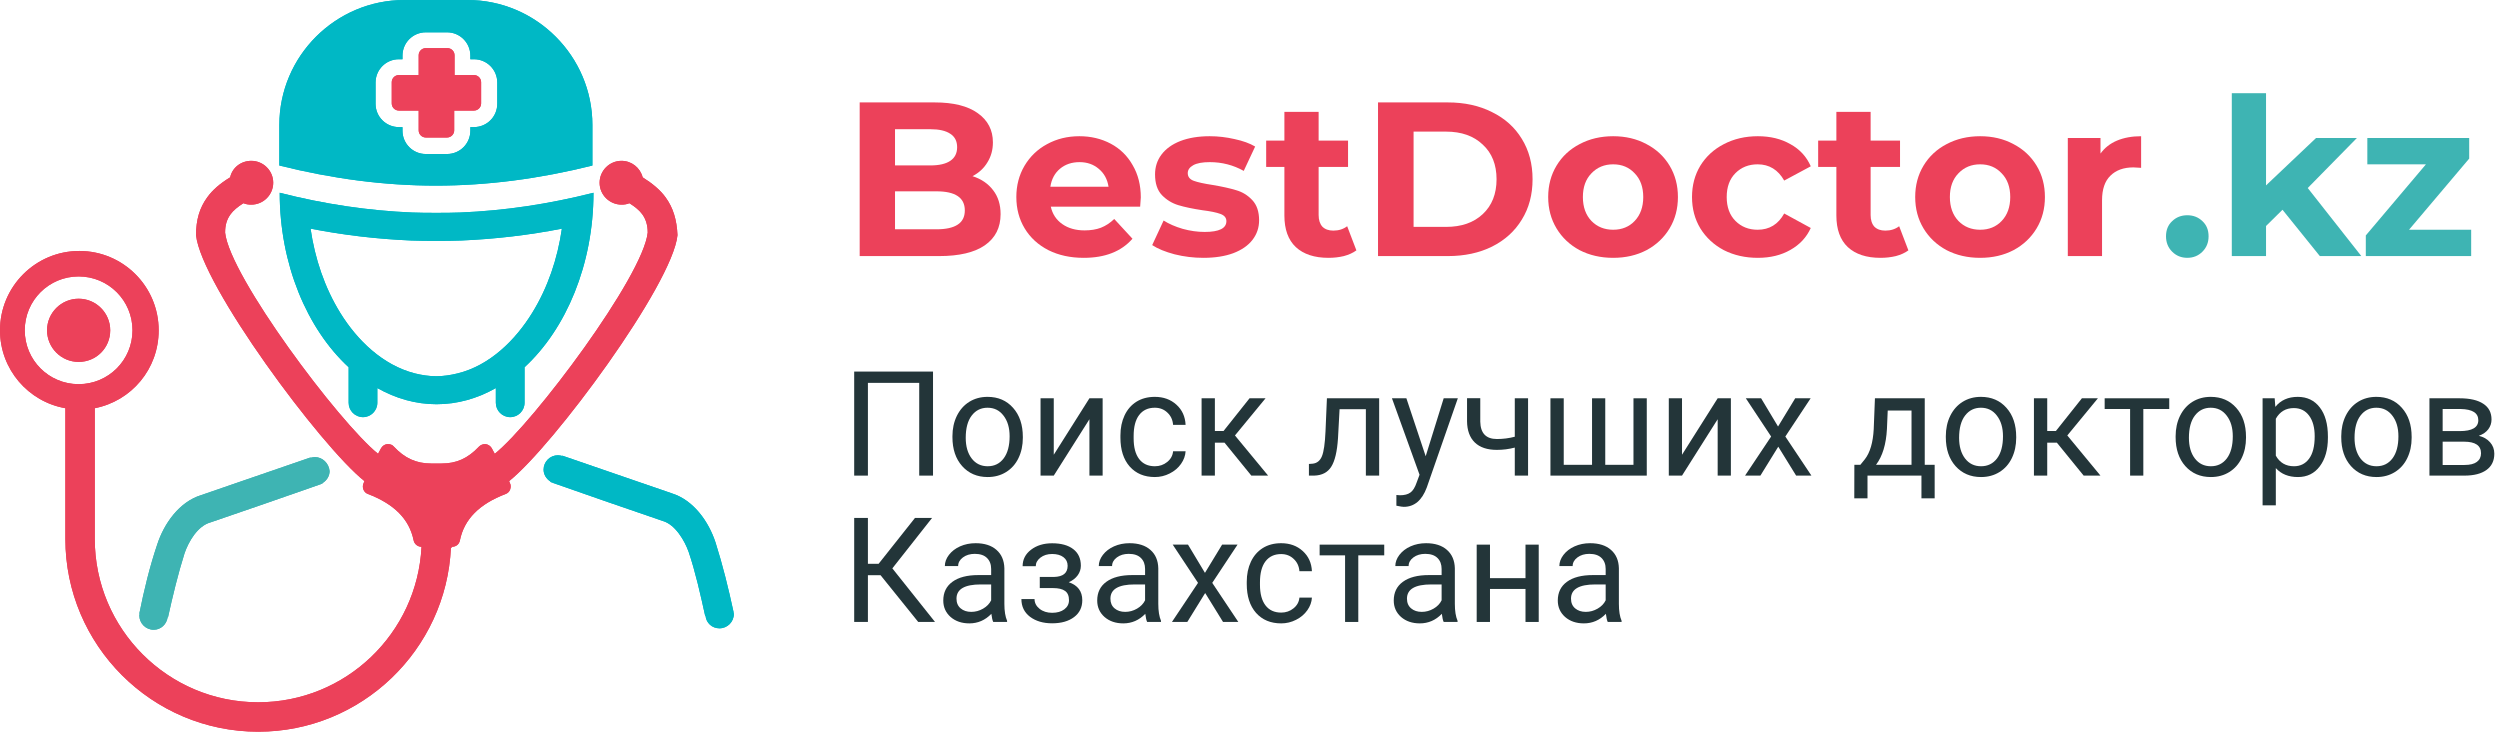 <svg width="164" height="48" viewBox="0 0 164 48" fill="none" xmlns="http://www.w3.org/2000/svg">
<g clip-path="url(#clip0_126_5880)">
<path d="M61.206 31.2H60.301V25.116H56.935V31.2H56.035V24.375H61.206V31.2Z" fill="#233539"/>
<path d="M62.48 28.617C62.48 28.12 62.577 27.674 62.771 27.277C62.968 26.88 63.24 26.573 63.587 26.358C63.937 26.142 64.335 26.034 64.782 26.034C65.473 26.034 66.031 26.273 66.456 26.752C66.884 27.23 67.098 27.866 67.098 28.659V28.72C67.098 29.214 67.002 29.658 66.812 30.052C66.624 30.442 66.354 30.747 66.001 30.966C65.651 31.184 65.248 31.294 64.791 31.294C64.104 31.294 63.546 31.055 63.118 30.577C62.693 30.099 62.48 29.466 62.48 28.678V28.617ZM63.352 28.72C63.352 29.283 63.482 29.734 63.742 30.075C64.004 30.416 64.354 30.586 64.791 30.586C65.232 30.586 65.582 30.414 65.841 30.07C66.101 29.724 66.231 29.239 66.231 28.617C66.231 28.061 66.098 27.611 65.832 27.267C65.57 26.92 65.22 26.747 64.782 26.747C64.354 26.747 64.009 26.917 63.746 27.258C63.484 27.599 63.352 28.086 63.352 28.72Z" fill="#233539"/>
<path d="M71.466 26.128H72.333V31.2H71.466V27.502L69.127 31.2H68.26V26.128H69.127V29.831L71.466 26.128Z" fill="#233539"/>
<path d="M75.759 30.586C76.069 30.586 76.339 30.492 76.57 30.305C76.802 30.117 76.93 29.883 76.955 29.602H77.775C77.759 29.892 77.659 30.169 77.475 30.431C77.291 30.694 77.044 30.903 76.734 31.059C76.428 31.216 76.103 31.294 75.759 31.294C75.069 31.294 74.519 31.064 74.109 30.605C73.703 30.142 73.5 29.511 73.5 28.711V28.566C73.5 28.072 73.591 27.633 73.772 27.248C73.953 26.864 74.213 26.566 74.55 26.353C74.891 26.141 75.292 26.034 75.755 26.034C76.323 26.034 76.795 26.205 77.17 26.545C77.549 26.886 77.75 27.328 77.775 27.872H76.955C76.93 27.544 76.805 27.275 76.58 27.066C76.358 26.853 76.083 26.747 75.755 26.747C75.314 26.747 74.972 26.906 74.728 27.225C74.487 27.541 74.367 27.998 74.367 28.599V28.762C74.367 29.347 74.487 29.797 74.728 30.113C74.969 30.428 75.312 30.586 75.759 30.586Z" fill="#233539"/>
<path d="M80.329 29.039H79.696V31.2H78.824V26.128H79.696V28.275H80.263L81.97 26.128H83.02L81.013 28.566L83.188 31.2H82.087L80.329 29.039Z" fill="#233539"/>
<path d="M90.473 26.128V31.2H89.601V26.845H87.876L87.773 28.744C87.717 29.616 87.57 30.239 87.332 30.614C87.098 30.989 86.725 31.184 86.212 31.2H85.865V30.436L86.114 30.417C86.395 30.386 86.597 30.224 86.718 29.93C86.84 29.636 86.918 29.092 86.953 28.299L87.046 26.128H90.473Z" fill="#233539"/>
<path d="M93.525 29.93L94.706 26.128H95.634L93.595 31.983C93.28 32.827 92.778 33.249 92.091 33.249L91.927 33.234L91.603 33.174V32.471L91.838 32.489C92.131 32.489 92.359 32.43 92.522 32.311C92.688 32.192 92.823 31.975 92.93 31.66L93.122 31.144L91.312 26.128H92.259L93.525 29.93Z" fill="#233539"/>
<path d="M100.241 31.2H99.37V29.362C98.988 29.462 98.598 29.512 98.198 29.512C97.563 29.512 97.079 29.35 96.745 29.025C96.413 28.7 96.245 28.237 96.238 27.637V26.123H97.106V27.666C97.121 28.422 97.485 28.8 98.198 28.8C98.598 28.8 98.988 28.75 99.37 28.65V26.128H100.241V31.2Z" fill="#233539"/>
<path d="M102.581 26.128V30.492H104.438V26.128H105.305V30.492H107.156V26.128H108.028V31.2H101.709V26.128H102.581Z" fill="#233539"/>
<path d="M112.679 26.128H113.546V31.2H112.679V27.502L110.34 31.2H109.473V26.128H110.34V29.831L112.679 26.128Z" fill="#233539"/>
<path d="M116.64 27.98L117.765 26.128H118.778L117.118 28.636L118.829 31.2H117.826L116.654 29.302L115.482 31.2H114.475L116.186 28.636L114.526 26.128H115.529L116.64 27.98Z" fill="#233539"/>
<path d="M122.039 30.492L122.339 30.122C122.677 29.684 122.869 29.028 122.916 28.153L122.996 26.128H126.263V30.492H126.914V32.691H126.047V31.2H122.508V32.691H121.641L121.646 30.492H122.039ZM123.066 30.492H125.396V26.93H123.835L123.783 28.139C123.73 29.149 123.491 29.933 123.066 30.492Z" fill="#233539"/>
<path d="M127.646 28.617C127.646 28.12 127.742 27.674 127.936 27.277C128.133 26.88 128.405 26.573 128.752 26.358C129.102 26.142 129.5 26.034 129.947 26.034C130.638 26.034 131.196 26.273 131.621 26.752C132.049 27.23 132.263 27.866 132.263 28.659V28.72C132.263 29.214 132.167 29.658 131.977 30.052C131.789 30.442 131.519 30.747 131.166 30.966C130.816 31.184 130.413 31.294 129.956 31.294C129.269 31.294 128.711 31.055 128.283 30.577C127.858 30.099 127.646 29.466 127.646 28.678V28.617ZM128.517 28.72C128.517 29.283 128.647 29.734 128.906 30.075C129.169 30.416 129.519 30.586 129.956 30.586C130.397 30.586 130.747 30.414 131.007 30.07C131.266 29.724 131.396 29.239 131.396 28.617C131.396 28.061 131.263 27.611 130.997 27.267C130.735 26.92 130.385 26.747 129.947 26.747C129.519 26.747 129.174 26.917 128.911 27.258C128.649 27.599 128.517 28.086 128.517 28.72Z" fill="#233539"/>
<path d="M134.931 29.039H134.298V31.2H133.426V26.128H134.298V28.275H134.865L136.572 26.128H137.622L135.615 28.566L137.79 31.2H136.689L134.931 29.039Z" fill="#233539"/>
<path d="M142.303 26.831H140.602V31.2H139.735V26.831H138.066V26.128H142.303V26.831Z" fill="#233539"/>
<path d="M142.721 28.617C142.721 28.12 142.818 27.674 143.011 27.277C143.208 26.88 143.48 26.573 143.827 26.358C144.177 26.142 144.575 26.034 145.022 26.034C145.713 26.034 146.271 26.273 146.696 26.752C147.124 27.23 147.338 27.866 147.338 28.659V28.72C147.338 29.214 147.243 29.658 147.052 30.052C146.864 30.442 146.594 30.747 146.241 30.966C145.891 31.184 145.488 31.294 145.032 31.294C144.344 31.294 143.786 31.055 143.358 30.577C142.933 30.099 142.721 29.466 142.721 28.678V28.617ZM143.593 28.72C143.593 29.283 143.722 29.734 143.982 30.075C144.244 30.416 144.594 30.586 145.032 30.586C145.472 30.586 145.822 30.414 146.082 30.07C146.341 29.724 146.471 29.239 146.471 28.617C146.471 28.061 146.338 27.611 146.072 27.267C145.81 26.92 145.46 26.747 145.022 26.747C144.594 26.747 144.249 26.917 143.986 27.258C143.724 27.599 143.593 28.086 143.593 28.72Z" fill="#233539"/>
<path d="M152.711 28.72C152.711 29.492 152.534 30.114 152.181 30.586C151.828 31.058 151.35 31.294 150.747 31.294C150.131 31.294 149.647 31.099 149.294 30.708V33.15H148.426V26.128H149.219L149.261 26.691C149.614 26.253 150.104 26.034 150.733 26.034C151.342 26.034 151.823 26.264 152.176 26.724C152.533 27.183 152.711 27.822 152.711 28.641V28.72ZM151.844 28.622C151.844 28.05 151.722 27.599 151.478 27.267C151.234 26.936 150.9 26.77 150.475 26.77C149.95 26.77 149.556 27.003 149.294 27.469V29.892C149.553 30.355 149.95 30.586 150.484 30.586C150.9 30.586 151.23 30.422 151.473 30.094C151.72 29.762 151.844 29.272 151.844 28.622Z" fill="#233539"/>
<path d="M153.586 28.617C153.586 28.12 153.683 27.674 153.877 27.277C154.074 26.88 154.346 26.573 154.693 26.358C155.043 26.142 155.441 26.034 155.888 26.034C156.579 26.034 157.136 26.273 157.561 26.752C157.989 27.23 158.204 27.866 158.204 28.659V28.72C158.204 29.214 158.108 29.658 157.918 30.052C157.73 30.442 157.46 30.747 157.107 30.966C156.757 31.184 156.354 31.294 155.897 31.294C155.21 31.294 154.652 31.055 154.224 30.577C153.799 30.099 153.586 29.466 153.586 28.678V28.617ZM154.458 28.72C154.458 29.283 154.588 29.734 154.847 30.075C155.11 30.416 155.46 30.586 155.897 30.586C156.338 30.586 156.688 30.414 156.947 30.07C157.207 29.724 157.336 29.239 157.336 28.617C157.336 28.061 157.204 27.611 156.938 27.267C156.675 26.92 156.325 26.747 155.888 26.747C155.46 26.747 155.114 26.917 154.852 27.258C154.589 27.599 154.458 28.086 154.458 28.72Z" fill="#233539"/>
<path d="M159.371 31.2V26.128H161.349C162.024 26.128 162.541 26.247 162.9 26.485C163.263 26.719 163.444 27.064 163.444 27.52C163.444 27.755 163.374 27.967 163.233 28.158C163.093 28.345 162.885 28.489 162.61 28.589C162.916 28.661 163.161 28.802 163.346 29.011C163.533 29.22 163.627 29.47 163.627 29.761C163.627 30.227 163.455 30.583 163.111 30.83C162.771 31.077 162.288 31.2 161.663 31.2H159.371ZM160.238 28.974V30.502H161.672C162.035 30.502 162.305 30.434 162.483 30.3C162.665 30.166 162.755 29.977 162.755 29.733C162.755 29.227 162.383 28.974 161.64 28.974H160.238ZM160.238 28.28H161.358C162.171 28.28 162.577 28.042 162.577 27.567C162.577 27.092 162.193 26.847 161.424 26.831H160.238V28.28Z" fill="#233539"/>
<path d="M57.765 37.734H56.935V40.8H56.035V33.975H56.935V36.984H57.638L60.024 33.975H61.145L58.538 37.285L61.337 40.8H60.235L57.765 37.734Z" fill="#233539"/>
<path d="M65.156 40.8C65.106 40.7 65.065 40.522 65.034 40.266C64.63 40.684 64.149 40.894 63.59 40.894C63.09 40.894 62.679 40.753 62.357 40.472C62.038 40.188 61.879 39.828 61.879 39.394C61.879 38.866 62.079 38.456 62.479 38.166C62.882 37.872 63.448 37.725 64.176 37.725H65.02V37.327C65.02 37.023 64.929 36.783 64.748 36.605C64.566 36.423 64.299 36.333 63.946 36.333C63.637 36.333 63.377 36.411 63.168 36.567C62.959 36.723 62.854 36.913 62.854 37.134H61.982C61.982 36.881 62.071 36.638 62.249 36.403C62.431 36.166 62.674 35.978 62.98 35.841C63.29 35.703 63.629 35.634 63.998 35.634C64.582 35.634 65.04 35.781 65.371 36.075C65.702 36.366 65.874 36.767 65.887 37.28V39.614C65.887 40.08 65.946 40.45 66.065 40.725V40.8H65.156ZM63.716 40.139C63.988 40.139 64.246 40.069 64.49 39.928C64.734 39.788 64.91 39.605 65.02 39.38V38.339H64.34C63.277 38.339 62.746 38.65 62.746 39.272C62.746 39.544 62.837 39.756 63.018 39.909C63.199 40.062 63.432 40.139 63.716 40.139Z" fill="#233539"/>
<path d="M70.037 37.116C70.037 36.878 69.946 36.691 69.765 36.553C69.584 36.413 69.335 36.342 69.019 36.342C68.713 36.342 68.457 36.422 68.251 36.581C68.048 36.741 67.946 36.928 67.946 37.144H67.084C67.084 36.703 67.268 36.342 67.637 36.061C68.005 35.78 68.466 35.639 69.019 35.639C69.613 35.639 70.076 35.767 70.407 36.024C70.738 36.277 70.904 36.639 70.904 37.111C70.904 37.339 70.835 37.549 70.698 37.739C70.56 37.93 70.365 38.081 70.112 38.194C70.702 38.394 70.998 38.788 70.998 39.375C70.998 39.841 70.818 40.21 70.459 40.481C70.099 40.753 69.62 40.889 69.019 40.889C68.435 40.889 67.952 40.747 67.571 40.463C67.193 40.175 67.004 39.788 67.004 39.3H67.866C67.866 39.547 67.976 39.76 68.195 39.938C68.416 40.113 68.691 40.2 69.019 40.2C69.351 40.2 69.618 40.124 69.821 39.971C70.024 39.817 70.126 39.619 70.126 39.375C70.126 39.091 70.04 38.888 69.868 38.766C69.699 38.641 69.435 38.578 69.076 38.578H68.209V37.847H69.151C69.741 37.831 70.037 37.588 70.037 37.116Z" fill="#233539"/>
<path d="M75.253 40.8C75.203 40.7 75.162 40.522 75.131 40.266C74.728 40.684 74.247 40.894 73.688 40.894C73.188 40.894 72.777 40.753 72.455 40.472C72.136 40.188 71.977 39.828 71.977 39.394C71.977 38.866 72.177 38.456 72.577 38.166C72.98 37.872 73.545 37.725 74.273 37.725H75.117V37.327C75.117 37.023 75.027 36.783 74.845 36.605C74.664 36.423 74.397 36.333 74.044 36.333C73.734 36.333 73.475 36.411 73.266 36.567C73.056 36.723 72.952 36.913 72.952 37.134H72.08C72.08 36.881 72.169 36.638 72.347 36.403C72.528 36.166 72.772 35.978 73.078 35.841C73.388 35.703 73.727 35.634 74.095 35.634C74.68 35.634 75.138 35.781 75.469 36.075C75.8 36.366 75.972 36.767 75.984 37.28V39.614C75.984 40.08 76.044 40.45 76.162 40.725V40.8H75.253ZM73.814 40.139C74.086 40.139 74.344 40.069 74.588 39.928C74.831 39.788 75.008 39.605 75.117 39.38V38.339H74.438C73.375 38.339 72.844 38.65 72.844 39.272C72.844 39.544 72.934 39.756 73.116 39.909C73.297 40.062 73.53 40.139 73.814 40.139Z" fill="#233539"/>
<path d="M79.045 37.58L80.17 35.728H81.182L79.523 38.236L81.234 40.8H80.231L79.059 38.902L77.887 40.8H76.879L78.59 38.236L76.93 35.728H77.934L79.045 37.58Z" fill="#233539"/>
<path d="M84.046 40.186C84.356 40.186 84.626 40.092 84.857 39.905C85.089 39.717 85.217 39.483 85.242 39.202H86.062C86.046 39.492 85.947 39.769 85.762 40.031C85.578 40.294 85.331 40.503 85.022 40.659C84.715 40.816 84.39 40.894 84.046 40.894C83.356 40.894 82.806 40.664 82.396 40.205C81.99 39.742 81.787 39.111 81.787 38.311V38.166C81.787 37.672 81.878 37.233 82.059 36.848C82.24 36.464 82.5 36.166 82.837 35.953C83.178 35.741 83.579 35.634 84.042 35.634C84.611 35.634 85.082 35.805 85.457 36.145C85.835 36.486 86.037 36.928 86.062 37.472H85.242C85.217 37.144 85.092 36.875 84.867 36.666C84.645 36.453 84.37 36.347 84.042 36.347C83.601 36.347 83.259 36.506 83.015 36.825C82.775 37.141 82.654 37.598 82.654 38.198V38.362C82.654 38.947 82.775 39.397 83.015 39.712C83.256 40.028 83.6 40.186 84.046 40.186Z" fill="#233539"/>
<path d="M90.806 36.431H89.104V40.8H88.237V36.431H86.568V35.728H90.806V36.431Z" fill="#233539"/>
<path d="M94.706 40.8C94.656 40.7 94.616 40.522 94.584 40.266C94.181 40.684 93.7 40.894 93.141 40.894C92.641 40.894 92.23 40.753 91.908 40.472C91.589 40.188 91.43 39.828 91.43 39.394C91.43 38.866 91.63 38.456 92.03 38.166C92.433 37.872 92.999 37.725 93.727 37.725H94.57V37.327C94.57 37.023 94.48 36.783 94.299 36.605C94.117 36.423 93.85 36.333 93.497 36.333C93.188 36.333 92.928 36.411 92.719 36.567C92.509 36.723 92.405 36.913 92.405 37.134H91.533C91.533 36.881 91.622 36.638 91.8 36.403C91.981 36.166 92.225 35.978 92.531 35.841C92.841 35.703 93.18 35.634 93.549 35.634C94.133 35.634 94.591 35.781 94.922 36.075C95.253 36.366 95.425 36.767 95.438 37.28V39.614C95.438 40.08 95.497 40.45 95.616 40.725V40.8H94.706ZM93.267 40.139C93.539 40.139 93.797 40.069 94.041 39.928C94.284 39.788 94.461 39.605 94.57 39.38V38.339H93.891C92.828 38.339 92.297 38.65 92.297 39.272C92.297 39.544 92.388 39.756 92.569 39.909C92.75 40.062 92.983 40.139 93.267 40.139Z" fill="#233539"/>
<path d="M100.94 40.8H100.073V38.635H97.743V40.8H96.871V35.728H97.743V37.927H100.073V35.728H100.94V40.8Z" fill="#233539"/>
<path d="M105.468 40.8C105.418 40.7 105.377 40.522 105.346 40.266C104.943 40.684 104.462 40.894 103.902 40.894C103.402 40.894 102.991 40.753 102.669 40.472C102.351 40.188 102.191 39.828 102.191 39.394C102.191 38.866 102.391 38.456 102.791 38.166C103.194 37.872 103.76 37.725 104.488 37.725H105.332V37.327C105.332 37.023 105.241 36.783 105.06 36.605C104.879 36.423 104.612 36.333 104.258 36.333C103.949 36.333 103.69 36.411 103.48 36.567C103.271 36.723 103.166 36.913 103.166 37.134H102.294C102.294 36.881 102.383 36.638 102.562 36.403C102.743 36.166 102.987 35.978 103.293 35.841C103.602 35.703 103.941 35.634 104.31 35.634C104.894 35.634 105.352 35.781 105.683 36.075C106.015 36.366 106.187 36.767 106.199 37.28V39.614C106.199 40.08 106.258 40.45 106.377 40.725V40.8H105.468ZM104.029 40.139C104.301 40.139 104.558 40.069 104.802 39.928C105.046 39.788 105.223 39.605 105.332 39.38V38.339H104.652C103.59 38.339 103.058 38.65 103.058 39.272C103.058 39.544 103.149 39.756 103.33 39.909C103.512 40.062 103.744 40.139 104.029 40.139Z" fill="#233539"/>
<path d="M63.796 11.557C64.372 11.74 64.823 12.047 65.15 12.479C65.476 12.901 65.639 13.424 65.639 14.048C65.639 14.932 65.294 15.613 64.603 16.093C63.921 16.564 62.922 16.799 61.607 16.799H56.395V6.719H61.319C62.548 6.719 63.489 6.954 64.142 7.424C64.804 7.895 65.135 8.533 65.135 9.34C65.135 9.829 65.015 10.266 64.775 10.65C64.545 11.034 64.219 11.336 63.796 11.557ZM58.713 8.476V10.852H61.031C61.607 10.852 62.044 10.751 62.342 10.549C62.639 10.348 62.788 10.05 62.788 9.656C62.788 9.263 62.639 8.97 62.342 8.778C62.044 8.576 61.607 8.476 61.031 8.476H58.713ZM61.434 15.042C62.049 15.042 62.51 14.941 62.817 14.74C63.134 14.538 63.292 14.226 63.292 13.804C63.292 12.968 62.673 12.551 61.434 12.551H58.713V15.042H61.434Z" fill="#EC415A"/>
<path d="M74.837 12.954C74.837 12.983 74.822 13.184 74.794 13.559H68.933C69.038 14.039 69.288 14.418 69.681 14.696C70.075 14.975 70.565 15.114 71.15 15.114C71.553 15.114 71.909 15.056 72.216 14.941C72.533 14.816 72.826 14.624 73.094 14.365L74.29 15.661C73.56 16.496 72.494 16.914 71.093 16.914C70.219 16.914 69.446 16.746 68.774 16.41C68.102 16.064 67.584 15.589 67.219 14.984C66.854 14.38 66.672 13.693 66.672 12.925C66.672 12.167 66.85 11.485 67.205 10.88C67.57 10.266 68.064 9.791 68.688 9.455C69.322 9.109 70.027 8.936 70.805 8.936C71.563 8.936 72.249 9.099 72.864 9.426C73.478 9.752 73.958 10.223 74.304 10.837C74.659 11.442 74.837 12.148 74.837 12.954ZM70.819 10.636C70.31 10.636 69.883 10.78 69.537 11.068C69.192 11.355 68.981 11.749 68.904 12.248H72.72C72.643 11.759 72.432 11.37 72.086 11.082C71.741 10.784 71.318 10.636 70.819 10.636Z" fill="#EC415A"/>
<path d="M78.939 16.914C78.296 16.914 77.667 16.837 77.053 16.683C76.438 16.52 75.949 16.319 75.584 16.079L76.333 14.466C76.678 14.687 77.096 14.869 77.586 15.013C78.075 15.148 78.555 15.215 79.026 15.215C79.976 15.215 80.451 14.979 80.451 14.509C80.451 14.288 80.322 14.13 80.062 14.034C79.803 13.938 79.405 13.856 78.867 13.789C78.234 13.693 77.71 13.583 77.298 13.458C76.885 13.333 76.525 13.112 76.218 12.796C75.92 12.479 75.771 12.027 75.771 11.442C75.771 10.952 75.91 10.52 76.189 10.146C76.477 9.762 76.89 9.464 77.427 9.253C77.975 9.042 78.618 8.936 79.357 8.936C79.904 8.936 80.447 8.999 80.984 9.123C81.531 9.239 81.983 9.402 82.338 9.613L81.589 11.211C80.907 10.828 80.163 10.636 79.357 10.636C78.877 10.636 78.517 10.703 78.277 10.837C78.037 10.972 77.917 11.144 77.917 11.355C77.917 11.595 78.046 11.764 78.306 11.86C78.565 11.956 78.978 12.047 79.544 12.133C80.178 12.239 80.696 12.354 81.099 12.479C81.502 12.594 81.853 12.81 82.15 13.127C82.448 13.444 82.597 13.885 82.597 14.451C82.597 14.931 82.453 15.359 82.165 15.733C81.877 16.108 81.454 16.4 80.898 16.611C80.35 16.813 79.698 16.914 78.939 16.914Z" fill="#EC415A"/>
<path d="M88.979 16.424C88.758 16.587 88.484 16.712 88.158 16.799C87.841 16.875 87.505 16.914 87.15 16.914C86.228 16.914 85.513 16.679 85.004 16.208C84.505 15.738 84.256 15.047 84.256 14.135V10.952H83.061V9.224H84.256V7.338H86.502V9.224H88.432V10.952H86.502V14.106C86.502 14.432 86.584 14.687 86.747 14.869C86.92 15.042 87.16 15.128 87.467 15.128C87.822 15.128 88.125 15.032 88.374 14.84L88.979 16.424Z" fill="#EC415A"/>
<path d="M90.398 6.719H94.978C96.072 6.719 97.037 6.93 97.872 7.352C98.717 7.765 99.37 8.351 99.831 9.109C100.301 9.868 100.536 10.751 100.536 11.759C100.536 12.767 100.301 13.65 99.831 14.408C99.37 15.167 98.717 15.757 97.872 16.18C97.037 16.592 96.072 16.799 94.978 16.799H90.398V6.719ZM94.862 14.884C95.871 14.884 96.672 14.605 97.267 14.048C97.872 13.482 98.174 12.719 98.174 11.759C98.174 10.799 97.872 10.04 97.267 9.484C96.672 8.917 95.871 8.634 94.862 8.634H92.731V14.884H94.862Z" fill="#EC415A"/>
<path d="M105.824 16.914C105.008 16.914 104.273 16.746 103.621 16.41C102.977 16.064 102.473 15.589 102.109 14.984C101.744 14.38 101.561 13.693 101.561 12.925C101.561 12.157 101.744 11.471 102.109 10.866C102.473 10.261 102.977 9.791 103.621 9.455C104.273 9.109 105.008 8.936 105.824 8.936C106.64 8.936 107.369 9.109 108.013 9.455C108.656 9.791 109.16 10.261 109.525 10.866C109.889 11.471 110.072 12.157 110.072 12.925C110.072 13.693 109.889 14.38 109.525 14.984C109.16 15.589 108.656 16.064 108.013 16.41C107.369 16.746 106.64 16.914 105.824 16.914ZM105.824 15.071C106.4 15.071 106.87 14.879 107.235 14.495C107.609 14.101 107.797 13.578 107.797 12.925C107.797 12.272 107.609 11.754 107.235 11.37C106.87 10.976 106.4 10.78 105.824 10.78C105.248 10.78 104.773 10.976 104.398 11.37C104.024 11.754 103.837 12.272 103.837 12.925C103.837 13.578 104.024 14.101 104.398 14.495C104.773 14.879 105.248 15.071 105.824 15.071Z" fill="#EC415A"/>
<path d="M115.316 16.914C114.491 16.914 113.747 16.746 113.084 16.41C112.432 16.064 111.918 15.589 111.544 14.984C111.179 14.38 110.996 13.693 110.996 12.925C110.996 12.157 111.179 11.471 111.544 10.866C111.918 10.261 112.432 9.791 113.084 9.455C113.747 9.109 114.491 8.936 115.316 8.936C116.132 8.936 116.843 9.109 117.448 9.455C118.062 9.791 118.508 10.275 118.787 10.909L117.044 11.845C116.641 11.135 116.06 10.78 115.302 10.78C114.716 10.78 114.232 10.972 113.848 11.355C113.464 11.739 113.272 12.263 113.272 12.925C113.272 13.588 113.464 14.111 113.848 14.495C114.232 14.879 114.716 15.071 115.302 15.071C116.07 15.071 116.651 14.716 117.044 14.005L118.787 14.956C118.508 15.57 118.062 16.05 117.448 16.395C116.843 16.741 116.132 16.914 115.316 16.914Z" fill="#EC415A"/>
<path d="M125.19 16.424C124.969 16.587 124.695 16.712 124.369 16.799C124.052 16.875 123.716 16.914 123.361 16.914C122.439 16.914 121.724 16.679 121.215 16.208C120.716 15.738 120.466 15.047 120.466 14.135V10.952H119.271V9.224H120.466V7.338H122.713V9.224H124.642V10.952H122.713V14.106C122.713 14.432 122.794 14.687 122.958 14.869C123.13 15.042 123.37 15.128 123.678 15.128C124.033 15.128 124.335 15.032 124.585 14.84L125.19 16.424Z" fill="#EC415A"/>
<path d="M129.899 16.914C129.083 16.914 128.349 16.746 127.696 16.41C127.053 16.064 126.549 15.589 126.184 14.984C125.819 14.38 125.637 13.693 125.637 12.925C125.637 12.157 125.819 11.471 126.184 10.866C126.549 10.261 127.053 9.791 127.696 9.455C128.349 9.109 129.083 8.936 129.899 8.936C130.715 8.936 131.445 9.109 132.088 9.455C132.731 9.791 133.235 10.261 133.6 10.866C133.965 11.471 134.147 12.157 134.147 12.925C134.147 13.693 133.965 14.38 133.6 14.984C133.235 15.589 132.731 16.064 132.088 16.41C131.445 16.746 130.715 16.914 129.899 16.914ZM129.899 15.071C130.475 15.071 130.945 14.879 131.31 14.495C131.685 14.101 131.872 13.578 131.872 12.925C131.872 12.272 131.685 11.754 131.31 11.37C130.945 10.976 130.475 10.78 129.899 10.78C129.323 10.78 128.848 10.976 128.473 11.37C128.099 11.754 127.912 12.272 127.912 12.925C127.912 13.578 128.099 14.101 128.473 14.495C128.848 14.879 129.323 15.071 129.899 15.071Z" fill="#EC415A"/>
<path d="M137.793 10.074C138.062 9.699 138.422 9.416 138.873 9.224C139.334 9.032 139.862 8.936 140.457 8.936V11.01C140.208 10.991 140.04 10.981 139.953 10.981C139.31 10.981 138.806 11.164 138.441 11.528C138.076 11.883 137.894 12.421 137.894 13.141V16.799H135.648V9.051H137.793V10.074Z" fill="#EC415A"/>
<path d="M143.487 16.913C143.093 16.913 142.762 16.779 142.493 16.51C142.224 16.241 142.09 15.905 142.09 15.502C142.09 15.089 142.224 14.758 142.493 14.508C142.762 14.249 143.093 14.12 143.487 14.12C143.88 14.12 144.211 14.249 144.48 14.508C144.749 14.758 144.883 15.089 144.883 15.502C144.883 15.905 144.749 16.241 144.48 16.51C144.211 16.779 143.88 16.913 143.487 16.913Z" fill="#3EB4B3"/>
<path d="M149.732 13.76L148.652 14.825V16.798H146.406V6.113H148.652V12.161L151.935 9.051H154.614L151.388 12.334L154.902 16.798H152.18L149.732 13.76Z" fill="#3EB4B3"/>
<path d="M162.109 15.07V16.798H155.197V15.444L159.142 10.779H155.297V9.051H161.979V10.404L158.033 15.07H162.109Z" fill="#3EB4B3"/>
<path fill-rule="evenodd" clip-rule="evenodd" d="M30.666 0H26.521C22.022 0 18.324 3.674 18.324 8.196V10.858C21.81 11.729 25.225 12.177 28.593 12.177C31.961 12.177 35.377 11.729 38.862 10.858V8.196C38.862 3.698 35.188 0 30.666 0ZM26.403 8.573C26.403 9.421 27.086 10.104 27.934 10.104H29.324C30.172 10.104 30.855 9.421 30.855 8.573V8.338H31.09C31.938 8.338 32.621 7.655 32.621 6.807V5.417C32.621 4.569 31.938 3.886 31.09 3.886H30.855V3.651C30.855 2.803 30.172 2.12 29.324 2.12H27.934C27.086 2.12 26.403 2.803 26.403 3.651V3.886H26.168C25.32 3.886 24.637 4.569 24.637 5.417V6.807C24.637 7.655 25.32 8.338 26.168 8.338H26.403V8.573Z" fill="#00B8C5"/>
<path fill-rule="evenodd" clip-rule="evenodd" d="M27.935 3.156C27.676 3.156 27.464 3.368 27.464 3.627V4.923H26.168C25.909 4.923 25.697 5.135 25.697 5.394V6.783C25.697 7.042 25.909 7.254 26.168 7.254H27.464V8.55C27.464 8.809 27.676 9.021 27.935 9.021H29.324C29.584 9.021 29.796 8.809 29.796 8.55V7.254H31.091C31.35 7.254 31.562 7.042 31.562 6.783V5.394C31.562 5.135 31.35 4.923 31.091 4.923H29.819V3.627C29.819 3.368 29.607 3.156 29.348 3.156H27.935Z" fill="#EC415A"/>
<path fill-rule="evenodd" clip-rule="evenodd" d="M7.231 21.668C7.231 20.538 6.313 19.596 5.159 19.596C4.028 19.596 3.086 20.514 3.086 21.668C3.086 22.799 4.005 23.741 5.159 23.741C6.313 23.741 7.231 22.823 7.231 21.668Z" fill="#EC415A"/>
<path fill-rule="evenodd" clip-rule="evenodd" d="M43.667 12.953C43.314 12.459 42.796 12.035 42.16 11.634C41.995 10.998 41.43 10.551 40.77 10.551C39.969 10.551 39.333 11.21 39.333 11.988C39.333 12.788 39.993 13.424 40.77 13.424C40.959 13.424 41.123 13.401 41.288 13.33C41.665 13.566 41.948 13.801 42.136 14.06C42.372 14.39 42.489 14.767 42.489 15.261C42.183 18.135 35.023 27.697 32.456 29.77L32.267 29.417C32.197 29.275 32.032 29.158 31.867 29.134C31.844 29.134 31.82 29.134 31.797 29.134C31.655 29.134 31.514 29.205 31.42 29.299C30.689 30.076 29.936 30.406 28.97 30.406C28.876 30.406 28.782 30.406 28.688 30.406C28.664 30.406 28.664 30.406 28.64 30.406C28.617 30.406 28.593 30.406 28.57 30.406C28.476 30.406 28.381 30.406 28.287 30.406C27.298 30.406 26.544 30.053 25.838 29.299C25.743 29.181 25.602 29.134 25.461 29.134C25.437 29.134 25.414 29.134 25.39 29.134C25.225 29.158 25.084 29.252 24.99 29.417L24.801 29.77C22.234 27.697 15.074 18.135 14.768 15.261C14.768 14.743 14.886 14.39 15.121 14.06C15.309 13.801 15.592 13.566 15.969 13.33C16.134 13.401 16.299 13.424 16.487 13.424C17.288 13.424 17.924 12.765 17.924 11.988C17.924 11.187 17.264 10.551 16.487 10.551C15.804 10.551 15.239 10.998 15.097 11.634C14.438 12.035 13.943 12.459 13.59 12.953C13.095 13.636 12.86 14.414 12.86 15.426C13.19 18.677 21.033 29.275 23.906 31.56L23.859 31.678C23.788 31.819 23.788 31.96 23.836 32.102C23.883 32.243 24 32.361 24.142 32.408C25.861 33.067 26.85 34.057 27.133 35.446C27.18 35.682 27.392 35.87 27.651 35.87C27.369 41.546 22.681 46.069 16.935 46.069C11.023 46.069 6.218 41.264 6.218 35.352V26.779C8.62 26.308 10.41 24.212 10.41 21.668C10.41 18.794 8.079 16.463 5.205 16.463C2.332 16.463 0 18.794 0 21.668C0 24.235 1.861 26.355 4.287 26.779V35.352C4.287 42.324 9.963 48 16.935 48C23.718 48 29.276 42.63 29.582 35.917H29.653C29.653 35.894 29.653 35.87 29.653 35.87C29.912 35.87 30.124 35.705 30.171 35.446C30.454 34.057 31.443 33.067 33.163 32.408C33.304 32.361 33.422 32.243 33.469 32.102C33.516 31.96 33.516 31.796 33.445 31.678L33.398 31.56C36.272 29.275 44.115 18.677 44.444 15.426C44.397 14.414 44.162 13.636 43.667 12.953ZM1.625 21.668C1.625 19.713 3.203 18.135 5.158 18.135C7.113 18.135 8.691 19.713 8.691 21.668C8.691 23.623 7.113 25.201 5.158 25.201C3.203 25.201 1.625 23.623 1.625 21.668Z" fill="#EC415A"/>
<path fill-rule="evenodd" clip-rule="evenodd" d="M20.656 29.984C20.562 29.984 20.468 30.008 20.373 30.032C20.373 30.032 20.373 30.032 20.373 30.008C17.995 30.832 15.592 31.657 13.19 32.481C11.753 32.928 10.764 34.342 10.316 35.708C9.822 37.168 9.445 38.722 9.139 40.254H9.162C9.162 40.301 9.139 40.324 9.139 40.371C9.139 40.889 9.563 41.313 10.081 41.313C10.552 41.313 10.929 40.96 10.999 40.489H11.023C11.329 39.099 11.682 37.639 12.106 36.297C12.365 35.543 12.954 34.507 13.802 34.271C16.205 33.447 18.607 32.622 21.009 31.774C21.033 31.774 21.033 31.774 21.056 31.751C21.08 31.751 21.104 31.727 21.127 31.727C21.151 31.727 21.151 31.704 21.174 31.68C21.433 31.515 21.622 31.233 21.622 30.903C21.575 30.385 21.151 29.984 20.656 29.984Z" fill="#3EB4B3"/>
<path fill-rule="evenodd" clip-rule="evenodd" d="M48.118 40.134C47.788 38.603 47.411 37.072 46.94 35.589C46.493 34.222 45.503 32.809 44.067 32.362C41.664 31.538 39.285 30.713 36.883 29.889C36.883 29.889 36.883 29.889 36.883 29.912C36.789 29.889 36.718 29.865 36.6 29.865C36.082 29.865 35.658 30.289 35.658 30.807C35.658 31.137 35.847 31.42 36.106 31.585C36.106 31.608 36.129 31.632 36.153 31.632C36.176 31.632 36.2 31.655 36.224 31.655C36.247 31.655 36.247 31.655 36.271 31.679C38.673 32.527 41.075 33.351 43.478 34.175C44.302 34.411 44.914 35.471 45.174 36.201C45.621 37.52 45.951 39.004 46.257 40.393H46.281C46.328 40.864 46.705 41.218 47.199 41.218C47.717 41.218 48.141 40.794 48.141 40.276C48.141 40.228 48.118 40.205 48.118 40.158V40.134Z" fill="#00B8C5"/>
<path fill-rule="evenodd" clip-rule="evenodd" d="M30.195 13.94C29.677 13.963 29.135 13.963 28.617 13.963C28.099 13.963 27.557 13.963 27.039 13.94C24.189 13.822 21.292 13.398 18.348 12.645C18.348 17.332 20.138 21.571 22.87 24.091V26.423C22.87 26.941 23.294 27.365 23.812 27.365C24.33 27.365 24.754 26.941 24.754 26.423V25.457C25.955 26.14 27.274 26.517 28.64 26.517C30.006 26.517 31.325 26.14 32.526 25.457V26.423C32.526 26.941 32.95 27.365 33.469 27.365C33.987 27.365 34.411 26.941 34.411 26.423V24.091C37.143 21.571 38.933 17.332 38.933 12.645C35.965 13.398 33.068 13.822 30.195 13.94ZM30.03 24.492C29.559 24.609 29.088 24.68 28.617 24.68C28.146 24.68 27.675 24.609 27.204 24.492C25.107 23.95 23.435 22.325 22.328 20.535C21.292 18.863 20.656 16.955 20.373 15C22.54 15.424 24.754 15.683 26.968 15.777C27.51 15.801 28.075 15.801 28.617 15.801C29.159 15.801 29.724 15.801 30.265 15.777C32.479 15.683 34.693 15.424 36.86 15C36.578 16.955 35.942 18.863 34.905 20.535C33.798 22.325 32.126 23.974 30.03 24.492Z" fill="#00B8C5"/>
<path fill-rule="evenodd" clip-rule="evenodd" d="M30.666 0H26.521C22.022 0 18.324 3.674 18.324 8.196V10.858C21.81 11.729 25.225 12.177 28.593 12.177C31.961 12.177 35.377 11.729 38.862 10.858V8.196C38.862 3.698 35.188 0 30.666 0ZM26.403 8.573C26.403 9.421 27.086 10.104 27.934 10.104H29.324C30.172 10.104 30.855 9.421 30.855 8.573V8.338H31.09C31.938 8.338 32.621 7.655 32.621 6.807V5.417C32.621 4.569 31.938 3.886 31.09 3.886H30.855V3.651C30.855 2.803 30.172 2.12 29.324 2.12H27.934C27.086 2.12 26.403 2.803 26.403 3.651V3.886H26.168C25.32 3.886 24.637 4.569 24.637 5.417V6.807C24.637 7.655 25.32 8.338 26.168 8.338H26.403V8.573Z" fill="#00B8C5"/>
<path fill-rule="evenodd" clip-rule="evenodd" d="M27.935 3.156C27.676 3.156 27.464 3.368 27.464 3.627V4.923H26.168C25.909 4.923 25.697 5.135 25.697 5.394V6.783C25.697 7.042 25.909 7.254 26.168 7.254H27.464V8.55C27.464 8.809 27.676 9.021 27.935 9.021H29.324C29.584 9.021 29.796 8.809 29.796 8.55V7.254H31.091C31.35 7.254 31.562 7.042 31.562 6.783V5.394C31.562 5.135 31.35 4.923 31.091 4.923H29.819V3.627C29.819 3.368 29.607 3.156 29.348 3.156H27.935Z" fill="#EC415A"/>
<path fill-rule="evenodd" clip-rule="evenodd" d="M7.231 21.668C7.231 20.538 6.313 19.596 5.159 19.596C4.028 19.596 3.086 20.514 3.086 21.668C3.086 22.799 4.005 23.741 5.159 23.741C6.313 23.741 7.231 22.823 7.231 21.668Z" fill="#EC415A"/>
<path fill-rule="evenodd" clip-rule="evenodd" d="M43.667 12.953C43.314 12.459 42.796 12.035 42.16 11.634C41.995 10.998 41.43 10.551 40.77 10.551C39.969 10.551 39.333 11.21 39.333 11.988C39.333 12.788 39.993 13.424 40.77 13.424C40.959 13.424 41.123 13.401 41.288 13.33C41.665 13.566 41.948 13.801 42.136 14.06C42.372 14.39 42.489 14.767 42.489 15.261C42.183 18.135 35.023 27.697 32.456 29.77L32.267 29.417C32.197 29.275 32.032 29.158 31.867 29.134C31.844 29.134 31.82 29.134 31.797 29.134C31.655 29.134 31.514 29.205 31.42 29.299C30.689 30.076 29.936 30.406 28.97 30.406C28.876 30.406 28.782 30.406 28.688 30.406C28.664 30.406 28.664 30.406 28.64 30.406C28.617 30.406 28.593 30.406 28.57 30.406C28.476 30.406 28.381 30.406 28.287 30.406C27.298 30.406 26.544 30.053 25.838 29.299C25.743 29.181 25.602 29.134 25.461 29.134C25.437 29.134 25.414 29.134 25.39 29.134C25.225 29.158 25.084 29.252 24.99 29.417L24.801 29.77C22.234 27.697 15.074 18.135 14.768 15.261C14.768 14.743 14.886 14.39 15.121 14.06C15.309 13.801 15.592 13.566 15.969 13.33C16.134 13.401 16.299 13.424 16.487 13.424C17.288 13.424 17.924 12.765 17.924 11.988C17.924 11.187 17.264 10.551 16.487 10.551C15.804 10.551 15.239 10.998 15.097 11.634C14.438 12.035 13.943 12.459 13.59 12.953C13.095 13.636 12.86 14.414 12.86 15.426C13.19 18.677 21.033 29.275 23.906 31.56L23.859 31.678C23.788 31.819 23.788 31.96 23.836 32.102C23.883 32.243 24 32.361 24.142 32.408C25.861 33.067 26.85 34.057 27.133 35.446C27.18 35.682 27.392 35.87 27.651 35.87C27.369 41.546 22.681 46.069 16.935 46.069C11.023 46.069 6.218 41.264 6.218 35.352V26.779C8.62 26.308 10.41 24.212 10.41 21.668C10.41 18.794 8.079 16.463 5.205 16.463C2.332 16.463 0 18.794 0 21.668C0 24.235 1.861 26.355 4.287 26.779V35.352C4.287 42.324 9.963 48 16.935 48C23.718 48 29.276 42.63 29.582 35.917H29.653C29.653 35.894 29.653 35.87 29.653 35.87C29.912 35.87 30.124 35.705 30.171 35.446C30.454 34.057 31.443 33.067 33.163 32.408C33.304 32.361 33.422 32.243 33.469 32.102C33.516 31.96 33.516 31.796 33.445 31.678L33.398 31.56C36.272 29.275 44.115 18.677 44.444 15.426C44.397 14.414 44.162 13.636 43.667 12.953ZM1.625 21.668C1.625 19.713 3.203 18.135 5.158 18.135C7.113 18.135 8.691 19.713 8.691 21.668C8.691 23.623 7.113 25.201 5.158 25.201C3.203 25.201 1.625 23.623 1.625 21.668Z" fill="#EC415A"/>
<path fill-rule="evenodd" clip-rule="evenodd" d="M20.656 29.984C20.562 29.984 20.468 30.008 20.373 30.032C20.373 30.032 20.373 30.032 20.373 30.008C17.995 30.832 15.592 31.657 13.19 32.481C11.753 32.928 10.764 34.342 10.316 35.708C9.822 37.168 9.445 38.722 9.139 40.254H9.162C9.162 40.301 9.139 40.324 9.139 40.371C9.139 40.889 9.563 41.313 10.081 41.313C10.552 41.313 10.929 40.96 10.999 40.489H11.023C11.329 39.099 11.682 37.639 12.106 36.297C12.365 35.543 12.954 34.507 13.802 34.271C16.205 33.447 18.607 32.622 21.009 31.774C21.033 31.774 21.033 31.774 21.056 31.751C21.08 31.751 21.104 31.727 21.127 31.727C21.151 31.727 21.151 31.704 21.174 31.68C21.433 31.515 21.622 31.233 21.622 30.903C21.575 30.385 21.151 29.984 20.656 29.984Z" fill="#3EB4B3"/>
<path fill-rule="evenodd" clip-rule="evenodd" d="M48.118 40.134C47.788 38.603 47.411 37.072 46.94 35.589C46.493 34.222 45.503 32.809 44.067 32.362C41.664 31.538 39.285 30.713 36.883 29.889C36.883 29.889 36.883 29.889 36.883 29.912C36.789 29.889 36.718 29.865 36.6 29.865C36.082 29.865 35.658 30.289 35.658 30.807C35.658 31.137 35.847 31.42 36.106 31.585C36.106 31.608 36.129 31.632 36.153 31.632C36.176 31.632 36.2 31.655 36.224 31.655C36.247 31.655 36.247 31.655 36.271 31.679C38.673 32.527 41.075 33.351 43.478 34.175C44.302 34.411 44.914 35.471 45.174 36.201C45.621 37.52 45.951 39.004 46.257 40.393H46.281C46.328 40.864 46.705 41.218 47.199 41.218C47.717 41.218 48.141 40.794 48.141 40.276C48.141 40.228 48.118 40.205 48.118 40.158V40.134Z" fill="#00B8C5"/>
<path fill-rule="evenodd" clip-rule="evenodd" d="M30.195 13.94C29.677 13.963 29.135 13.963 28.617 13.963C28.099 13.963 27.557 13.963 27.039 13.94C24.189 13.822 21.292 13.398 18.348 12.645C18.348 17.332 20.138 21.571 22.87 24.091V26.423C22.87 26.941 23.294 27.365 23.812 27.365C24.33 27.365 24.754 26.941 24.754 26.423V25.457C25.955 26.14 27.274 26.517 28.64 26.517C30.006 26.517 31.325 26.14 32.526 25.457V26.423C32.526 26.941 32.95 27.365 33.469 27.365C33.987 27.365 34.411 26.941 34.411 26.423V24.091C37.143 21.571 38.933 17.332 38.933 12.645C35.965 13.398 33.068 13.822 30.195 13.94ZM30.03 24.492C29.559 24.609 29.088 24.68 28.617 24.68C28.146 24.68 27.675 24.609 27.204 24.492C25.107 23.95 23.435 22.325 22.328 20.535C21.292 18.863 20.656 16.955 20.373 15C22.54 15.424 24.754 15.683 26.968 15.777C27.51 15.801 28.075 15.801 28.617 15.801C29.159 15.801 29.724 15.801 30.265 15.777C32.479 15.683 34.693 15.424 36.86 15C36.578 16.955 35.942 18.863 34.905 20.535C33.798 22.325 32.126 23.974 30.03 24.492Z" fill="#00B8C5"/>
</g>
<defs>
<clipPath id="clip0_126_5880">
<rect width="164" height="48" fill="white"/>
</clipPath>
</defs>
</svg>
